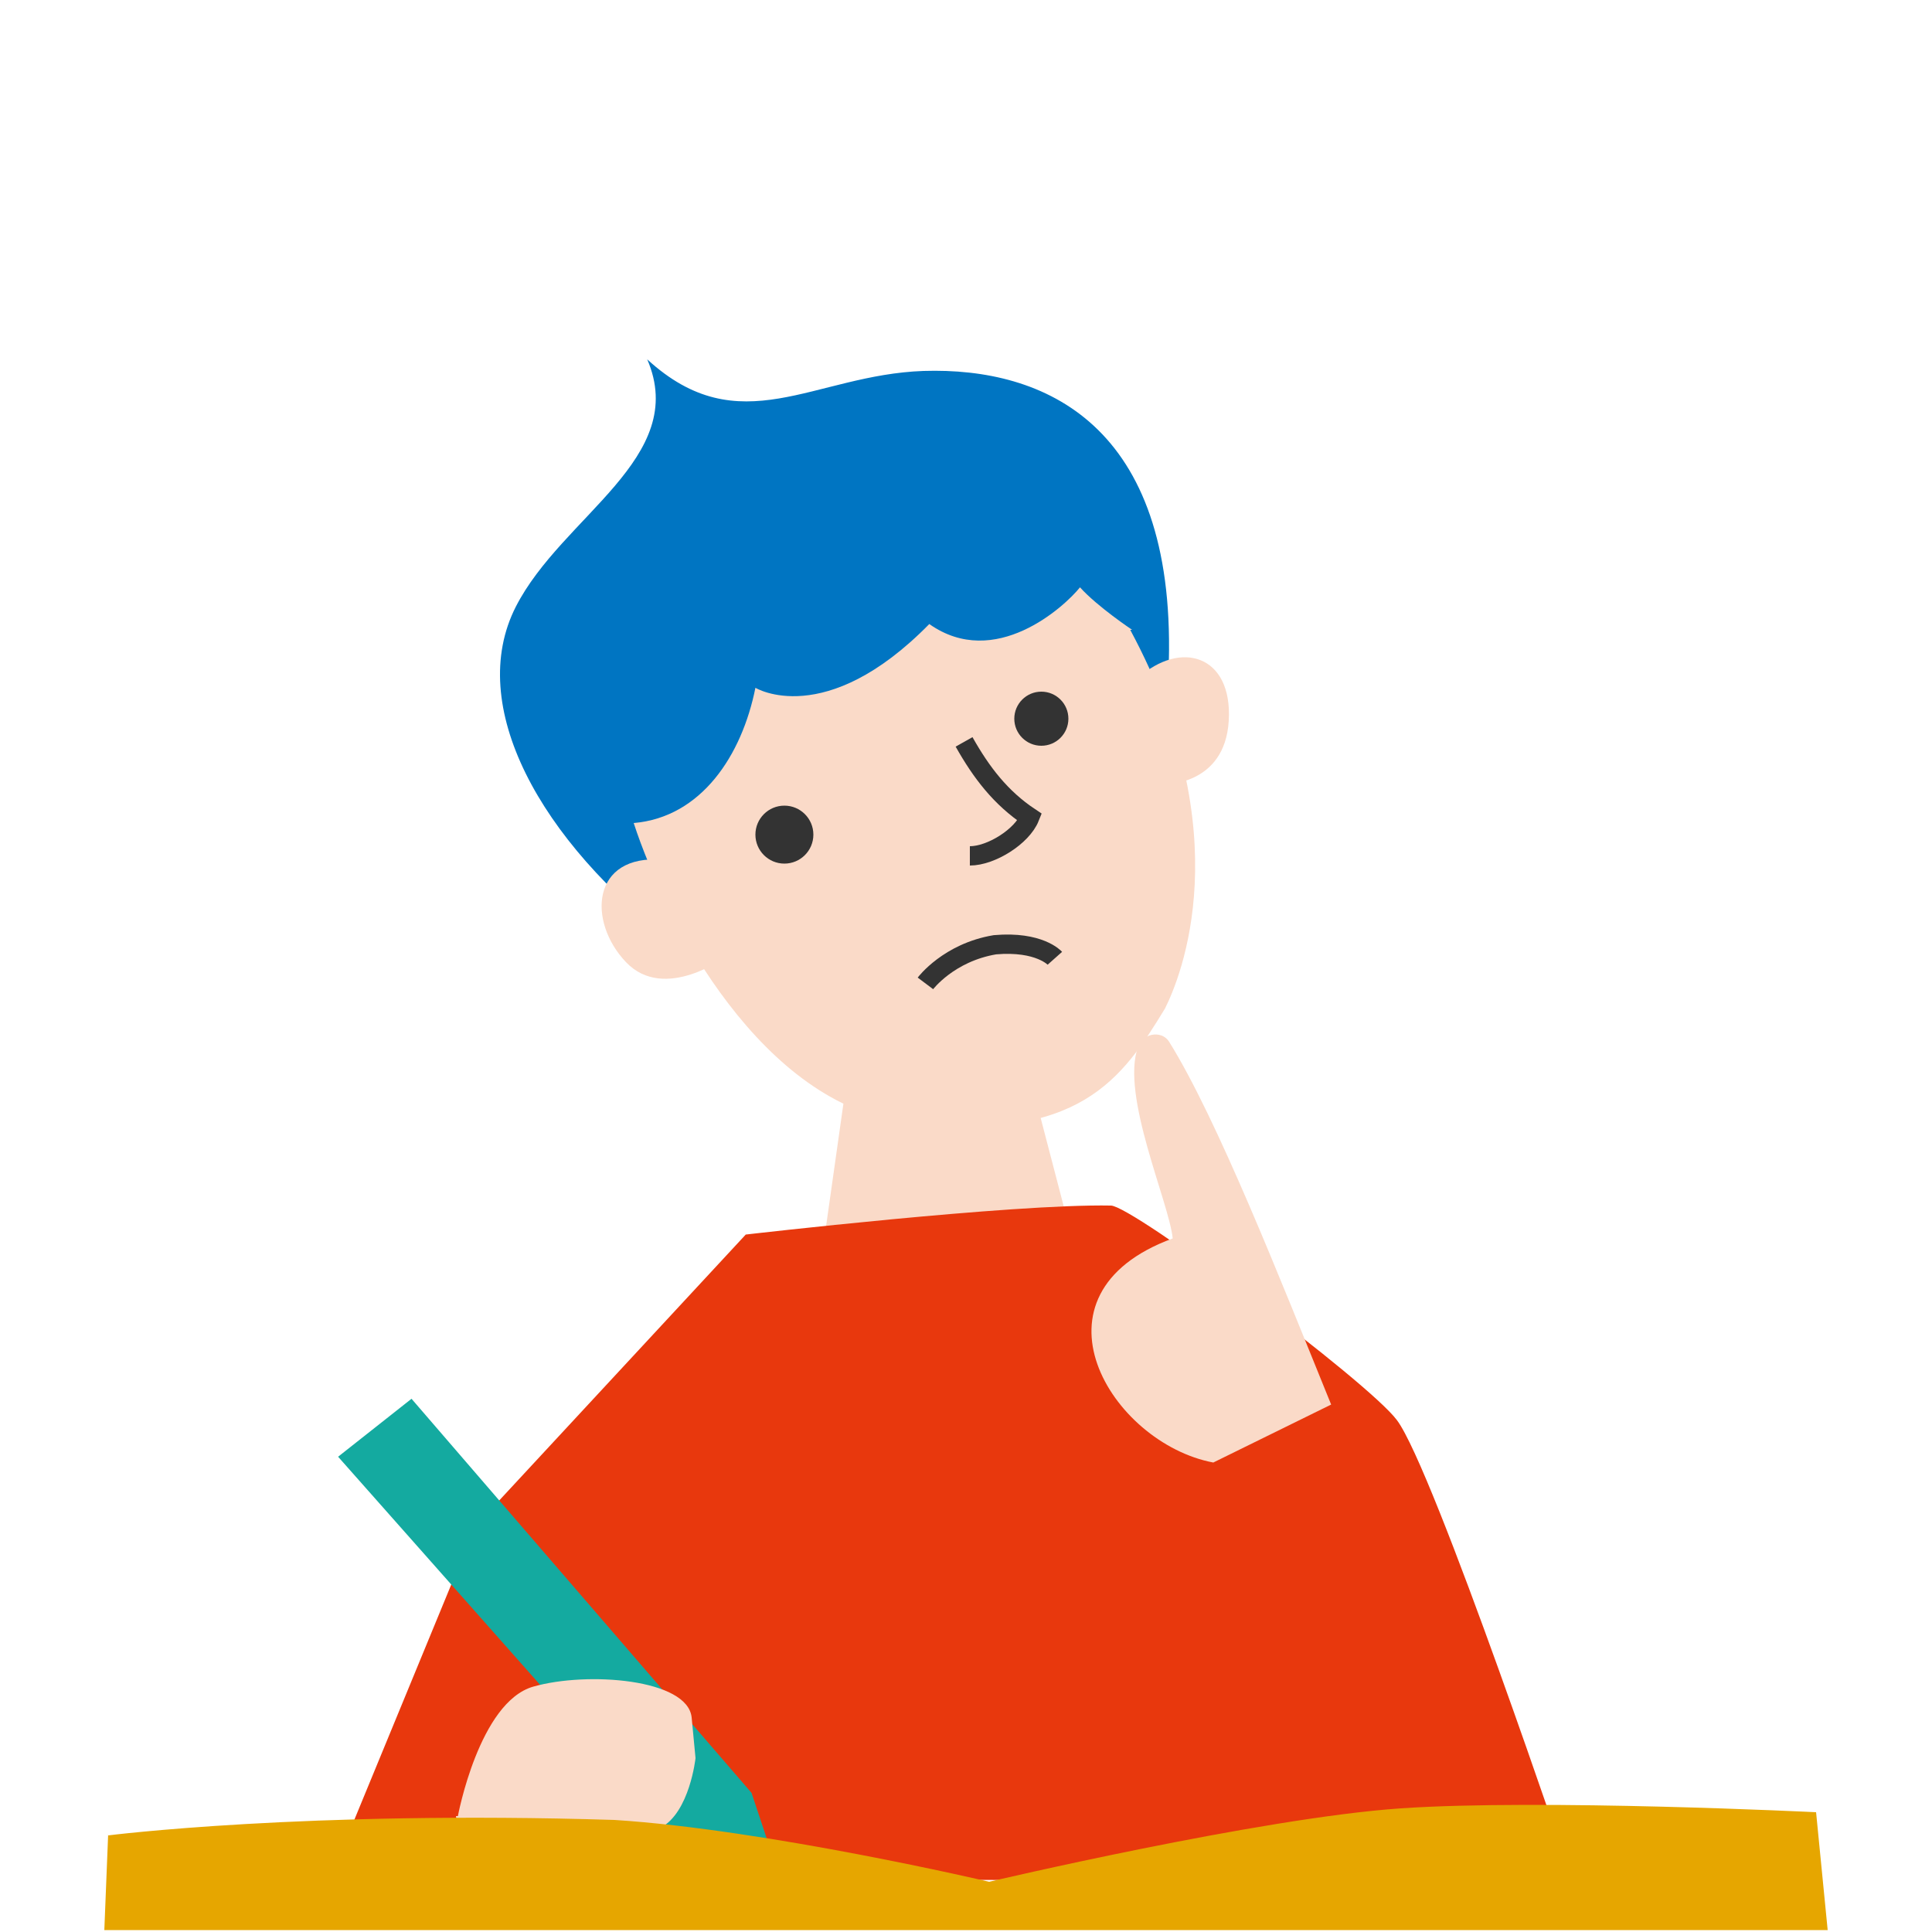 <?xml version="1.0" encoding="UTF-8"?>
<svg xmlns="http://www.w3.org/2000/svg" version="1.1" viewBox="0 0 100 100">
  <defs>
    <style>
      .cls-1 {
        fill: #e6a600;
      }

      .cls-2 {
        fill: none;
        stroke: #333;
        stroke-miterlimit: 10;
      }

      .cls-3 {
        fill: #fadac8;
      }

      .cls-4 {
        fill: #e8380d;
      }

      .cls-5 {
        fill: #14aaa0;
      }

      .cls-6 {
        fill: #333;
      }

      .cls-7 {
        fill: #0075c2;
      }
    </style>
  </defs>
  <!-- Generator: Adobe Illustrator 28.6.0, SVG Export Plug-In . SVG Version: 1.2.0 Build 709)  -->
  <g>
    <g id="_レイヤー_2">
      <g>
        <path class="cls-7" d="M35,48.9c-7.1-5.4-10.9-12.4-8.3-17.5,2.4-4.7,9-7.7,6.8-12.8,4.8,4.4,8.6.8,14.3.6,6.3-.2,13,2.8,12.7,15-.4,12.4-16.7,15.5-25.5,14.7Z"/>
        <polygon class="cls-3" points="43.8 56.1 42.3 66.7 56.3 67.2 53.3 55.7 43.8 56.1"/>
        <path class="cls-4" d="M38.6,63.9s13.8-1.6,18.9-1.5c1.1,0,13.3,9.1,14.8,11.1,1.9,2.5,9.1,23.9,9.1,23.9l-64.3-.2,7.5-18.2,14-15.1h0Z"/>
        <path class="cls-3" d="M58.5,32.6c5.7,10.6,2.6,18,1.8,19.6-2.2,3.6-4.4,7-13.4,5.9-7.4-.9-12.4-10.3-14.1-15.5,3.5-.3,5.6-3.5,6.3-7,0,0,3.6,2.2,9-3.3,3.4,2.4,7-.9,7.8-1.9.9,1,2.7,2.2,2.7,2.2h0Z"/>
        <path class="cls-3" d="M37.6,49.5s-3.2,2.4-5.2.3c-2-2.1-1.8-5.6,1.9-5.3,0,0,3.3,5,3.3,5Z"/>
        <path class="cls-3" d="M58.9,35.1c2.2-2,4.9-1.2,4.7,2.2-.2,3.4-3.4,3.3-3.4,3.3,0,0-1.3-5.5-1.3-5.5Z"/>
        <path class="cls-2" d="M54.6,49.6s-.8-.9-3.1-.7c-2.4.4-3.6,2-3.6,2"/>
        <polygon class="cls-5" points="21.3 72.4 17.5 75.4 35.3 95.5 40.2 96.7 38.9 92.8 21.3 72.4"/>
        <path class="cls-3" d="M23.7,94s1.1-5.9,3.9-6.7,8-.4,8.2,1.6l.2,2.1s-.3,2.8-1.8,3.6-.8,1.8-5.7,1.5-4.9-2.1-4.9-2.1h0Z"/>
        <circle class="cls-6" cx="40.6" cy="43.2" r="1.5"/>
        <circle class="cls-6" cx="53.9" cy="37.2" r="1.4"/>
        <path class="cls-2" d="M49.9,38.4c.9,1.6,1.9,2.9,3.4,3.9-.4,1-2,2-3.1,2"/>
        <path class="cls-1" d="M5.6,95s10.2-1.3,26.2-.8c7.9.5,19.4,3.2,19.4,3.2,0,0,14-3.3,21.3-3.8s21.5.2,21.5.2l.6,6.1H5.4l.2-5Z"/>
        <path class="cls-3" d="M62.8,75.7c-5.3-1-10-8.7-2.1-11.6-.2-1.9-2.7-7.4-1.8-9.9.2-.7,1.2-.9,1.6-.3,2.5,4,5.8,12.4,8.4,18.8l-6.1,3h0Z"/>
      </g>
    </g>
  </g>
</svg>